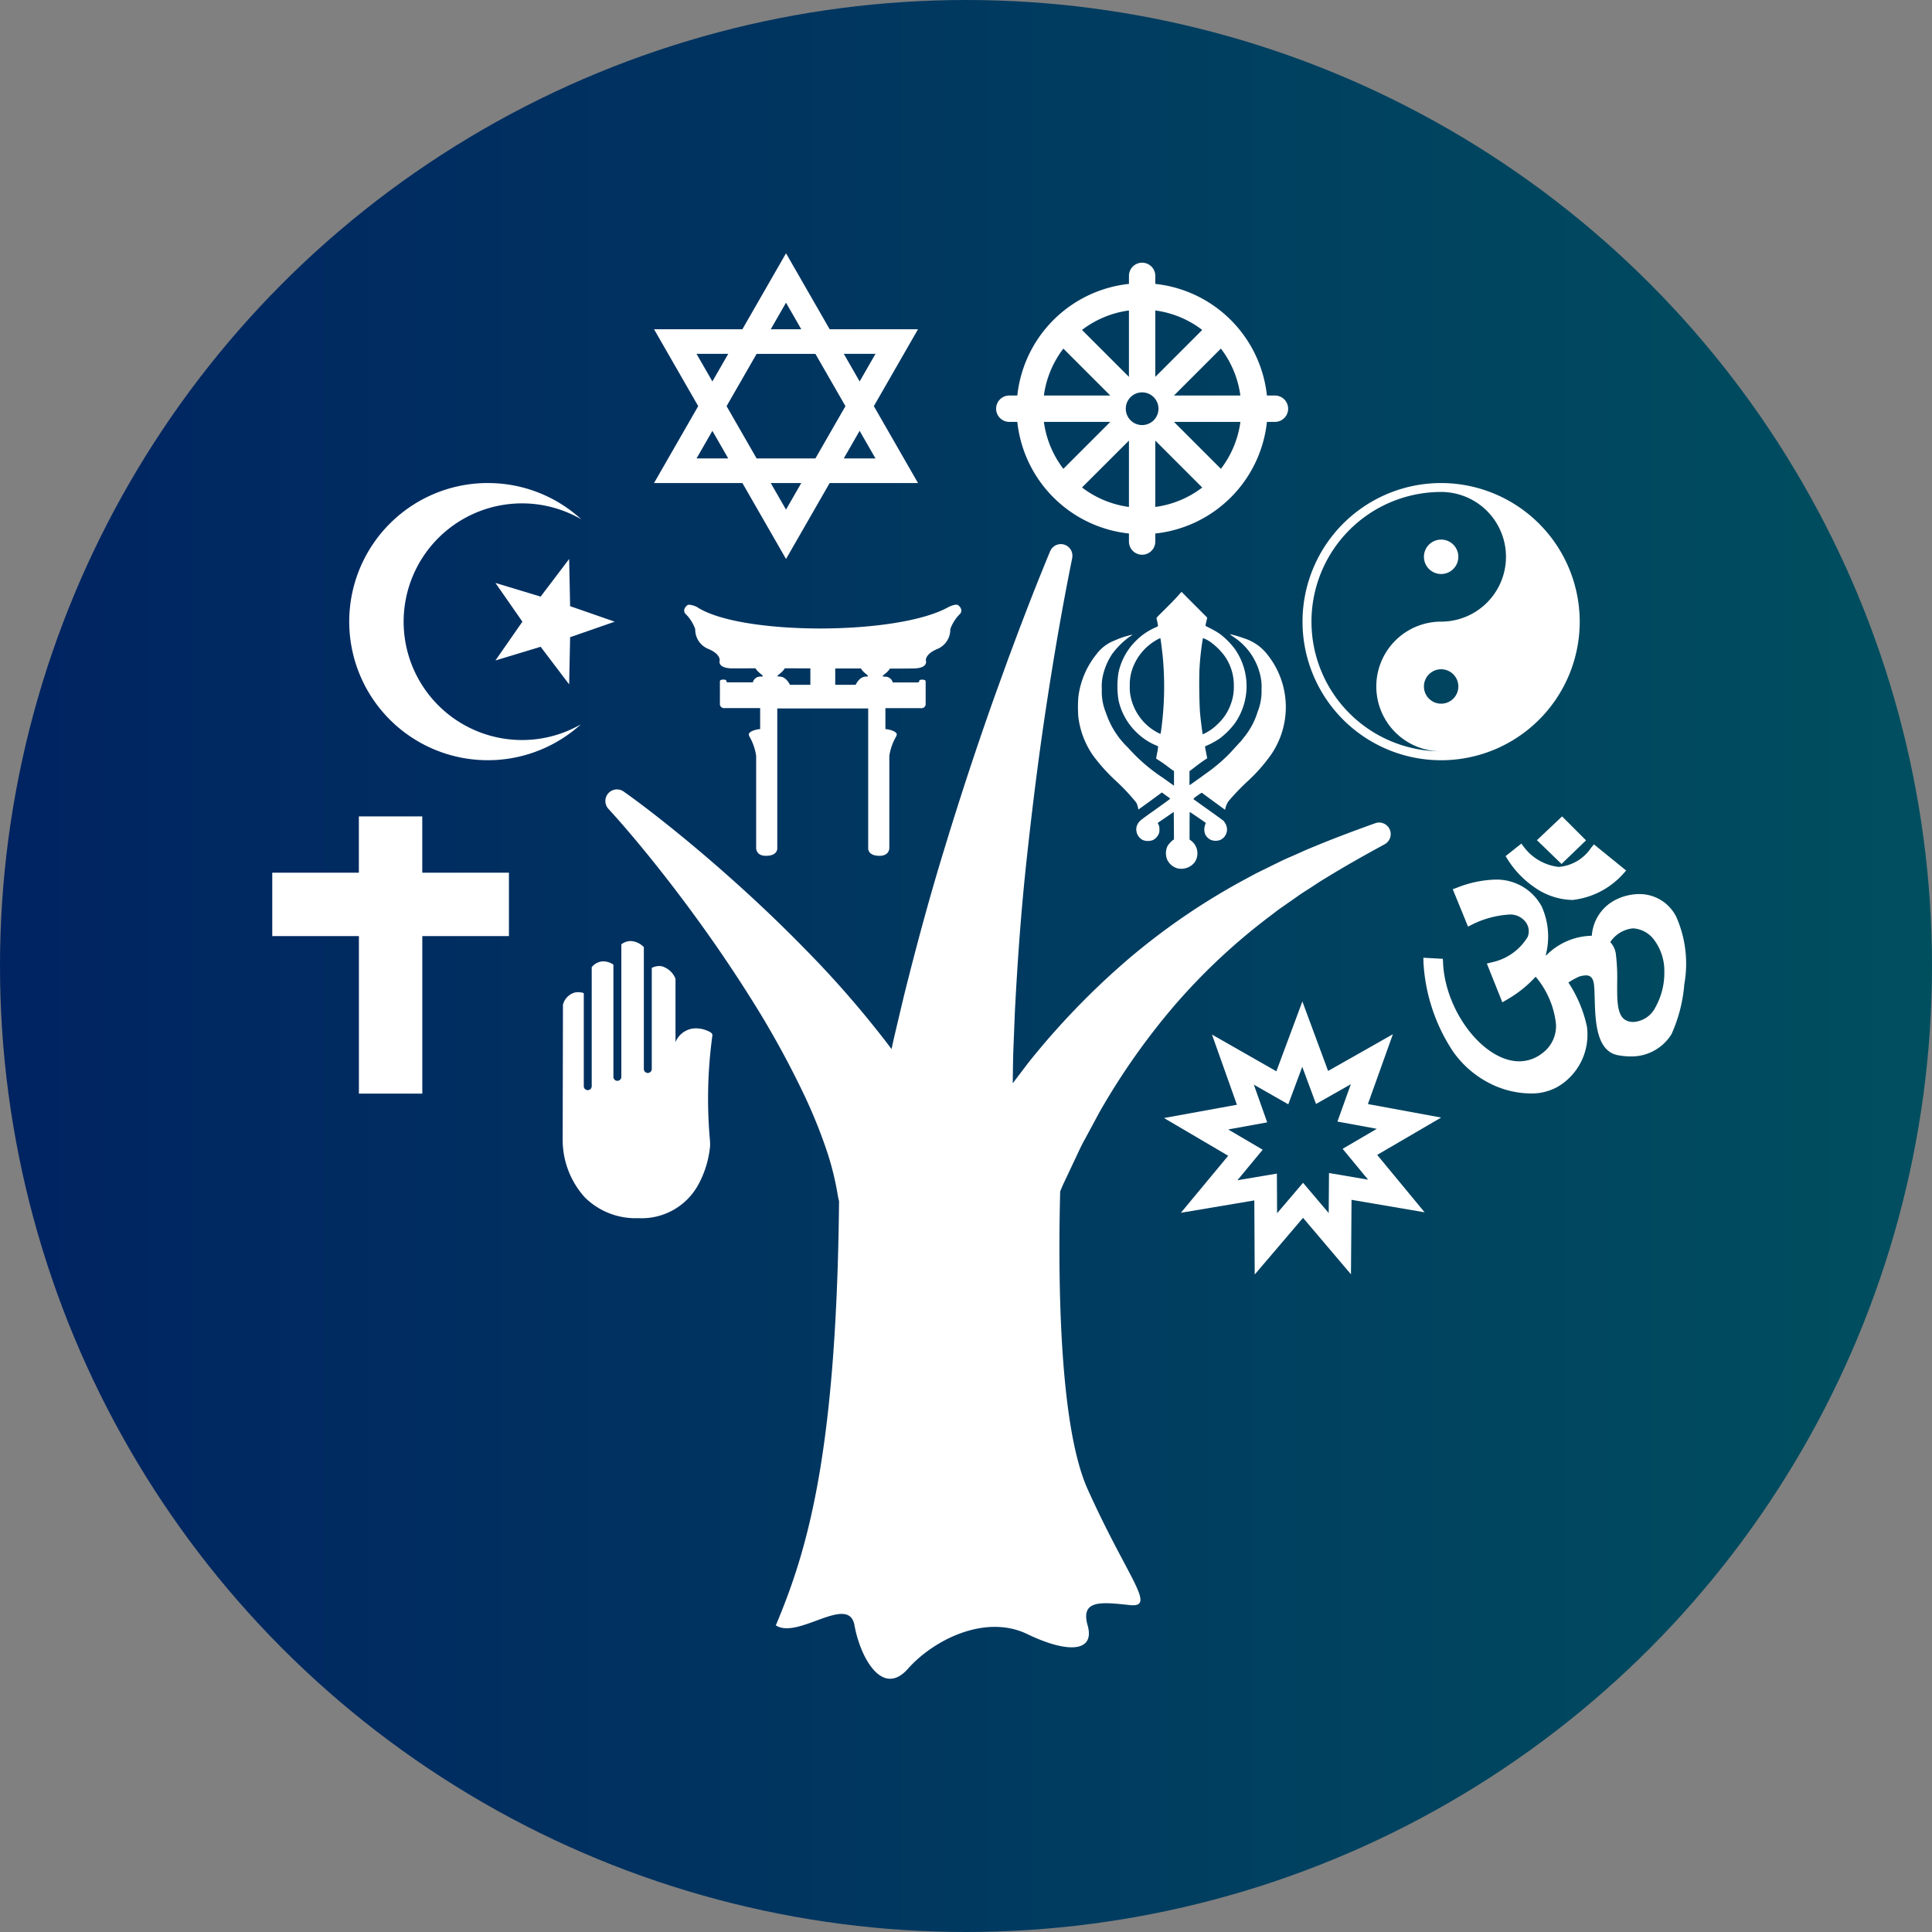 <svg xmlns="http://www.w3.org/2000/svg" xmlns:xlink="http://www.w3.org/1999/xlink" width="130" height="130" viewBox="0 0 130 130"><rect x="0" y="0" width="130" height="130" fill="#808080" stroke="none"/><defs><linearGradient id="a" x1="1" y1="0.5" x2="0" y2="0.5" gradientUnits="objectBoundingBox"><stop offset="0" stop-color="#004f5f"/><stop offset="1" stop-color="#002361"/></linearGradient></defs><g transform="translate(-343 -896)"><circle cx="65" cy="65" r="65" transform="translate(343 896)" fill="url(#a)"/><g transform="translate(361.317 913.043)"><path d="M48.693,351.252v-3.788H44.427v3.788H38.6v4.265h5.83v10.6h4.265v-10.6h5.83v-4.265Z" transform="translate(-38.597 -309.573)" fill="#fff"/><path d="M365.4,264.083a3.185,3.185,0,0,0-1.579-1.09,7.212,7.212,0,0,0-.934-.273c-.022,0,.083.081.233.179a4.207,4.207,0,0,1,1.833,2.707,3.209,3.209,0,0,1,.059.813,3.718,3.718,0,0,1-.261,1.521,5.045,5.045,0,0,1-.909,1.707c-.116.151-.225.287-.241.3s-.213.227-.435.472a9.87,9.87,0,0,1-1.171,1.124c-.122.1-.252.2-.288.233-.075.066-1.515,1.1-1.532,1.1s-.011-.212-.011-.471v-.471l.067-.047c.037-.026.21-.158.386-.294s.414-.309.53-.386l.211-.139-.073-.362c-.084-.421-.087-.454-.04-.454a5.4,5.4,0,0,0,.958-.518,5.158,5.158,0,0,0,1-1,4.355,4.355,0,0,0,0-5.036,5.151,5.151,0,0,0-1-1,5.378,5.378,0,0,0-.6-.353l-.362-.182a2,2,0,0,1,.054-.281l.064-.275-.866-.868-.866-.868-.261.293c-.143.161-.492.519-.775.8s-.545.54-.582.585l-.068.081.053.238a2.685,2.685,0,0,1,.052.284c0,.032-.053.068-.177.118a4.2,4.2,0,0,0-1.271.858,4.259,4.259,0,0,0-1.21,2.167,5.922,5.922,0,0,0,0,1.863,4.259,4.259,0,0,0,1.21,2.167,4.2,4.2,0,0,0,1.259.853,1.893,1.893,0,0,1,.195.089,2.169,2.169,0,0,1-.06.418c-.043.222-.075.405-.072.408l.269.173c.144.092.367.251.5.353s.279.213.333.246l.1.06v.991l-.742-.53a11.813,11.813,0,0,1-2.356-2.035A5.721,5.721,0,0,1,354.54,268a3.658,3.658,0,0,1-.274-1.584,3.211,3.211,0,0,1,.061-.862,4.374,4.374,0,0,1,.634-1.5,5.334,5.334,0,0,1,1.141-1.139,1.641,1.641,0,0,0,.232-.165,5.772,5.772,0,0,0-1.221.4,2.714,2.714,0,0,0-1.206.916,5.678,5.678,0,0,0-1.222,2.884,8.649,8.649,0,0,0,0,1.347,5.772,5.772,0,0,0,1,2.6,12.266,12.266,0,0,0,1.572,1.735,13.392,13.392,0,0,1,1.333,1.43,1.573,1.573,0,0,1,.132.459c.007,0,.365-.259.8-.575l.783-.575.276.2c.152.108.28.2.286.214s-.45.346-1.014.746c-.923.656-1.035.743-1.122.876a.739.739,0,0,0-.142.524.8.8,0,0,0,.445.645.969.969,0,0,0,.665,0,.839.839,0,0,0,.362-.352.563.563,0,0,0,.077-.363.611.611,0,0,0-.057-.331l-.057-.108.541-.371.541-.371.007.925.007.925-.059.038a1.486,1.486,0,0,0-.384.428,1.123,1.123,0,0,0,0,.922,1.1,1.1,0,0,0,.656.552,1.145,1.145,0,0,0,1.172-.391,1.07,1.07,0,0,0-.211-1.449l-.125-.092v-.929c0-.511.007-.929.014-.929s1.006.676,1.052.719c.027.026.024.054-.019.148a.927.927,0,0,0,0,.628.821.821,0,0,0,.377.383.88.88,0,0,0,.641.008.775.775,0,0,0,.367-1.064.986.986,0,0,0-.15-.225c-.04-.038-.508-.378-1.04-.756s-.977-.7-.989-.707a1.091,1.091,0,0,1,.272-.23c.288-.205.295-.209.348-.162.03.026.384.288.787.582l.732.535a1.431,1.431,0,0,1,.234-.589,16.638,16.638,0,0,1,1.178-1.24,11.256,11.256,0,0,0,1.666-1.863,5.534,5.534,0,0,0,.6-1.115A5.655,5.655,0,0,0,365.4,264.083ZM360.84,265a17.871,17.871,0,0,1,.228-2.017,2,2,0,0,1,.533.282,4.328,4.328,0,0,1,.946.95,3.406,3.406,0,0,1,.6,1.994,3.167,3.167,0,0,1-.17,1.119,3.346,3.346,0,0,1-.862,1.387,3.936,3.936,0,0,1-.511.437c-.122.081-.295.183-.383.228l-.161.081-.014-.058c-.025-.1-.119-.849-.163-1.291C360.823,267.543,360.8,265.648,360.84,265Zm-2.589,4.232a.688.688,0,0,1-.047.2,3.849,3.849,0,0,1-.539-.305,3.563,3.563,0,0,1-1.456-2.189,2.766,2.766,0,0,1-.061-.732,3.138,3.138,0,0,1,.189-1.192,3.612,3.612,0,0,1,1.7-1.953l.163-.083.013.059c.026.114.118.85.156,1.24A21.631,21.631,0,0,1,358.251,269.233Z" transform="translate(-298.443 -237.09)" fill="#fff"/><g transform="translate(77.461 37.891)"><path d="M504.334,374.62a2.766,2.766,0,0,0-2.573-1.528h-.034a3.6,3.6,0,0,0-1.493.393,2.933,2.933,0,0,0-1.582,2.41h-.04a4.444,4.444,0,0,0-3.034,1.325l-.026-.021a4.926,4.926,0,0,0-.277-3.282,3.44,3.44,0,0,0-3.119-1.8h-.041a7.54,7.54,0,0,0-2.52.537l-.3.111,1.027,2.514.3-.151a6.468,6.468,0,0,1,2.407-.655,1.294,1.294,0,0,1,1.179.511,1.024,1.024,0,0,1,.129.986,3.7,3.7,0,0,1-2.409,1.71l-.339.087,1.043,2.607.308-.18a7.971,7.971,0,0,0,1.932-1.543,5.9,5.9,0,0,1,1.366,3.166,2.263,2.263,0,0,1-.944,2,2.5,2.5,0,0,1-1.524.526h0c-2.387,0-4.975-3.34-5.128-6.619l-.013-.277-1.312-.073.008.333a12.046,12.046,0,0,0,1.967,5.945,6.725,6.725,0,0,0,2.473,2.164,6.183,6.183,0,0,0,2.742.69,3.582,3.582,0,0,0,1.874-.463,4.066,4.066,0,0,0,1.94-4.047,8.649,8.649,0,0,0-1.245-2.953,5.07,5.07,0,0,1,.758-.416c.025,0,.058-.011.1-.02a1.542,1.542,0,0,1,.331-.047c.478,0,.522.492.543.728s.029.538.038.854c.041,1.489.1,3.528,1.58,3.794a4.714,4.714,0,0,0,.831.078,3.156,3.156,0,0,0,2.758-1.5,10.121,10.121,0,0,0,.86-3.356A7.8,7.8,0,0,0,504.334,374.62Zm-1.4,6.085a1.783,1.783,0,0,1-1.47.991h-.038c-1.008-.027-1.077-.98-1.068-2.432,0-.09,0-.179,0-.266a12.617,12.617,0,0,0-.079-1.788,1.461,1.461,0,0,0-.386-.887,2.069,2.069,0,0,1,1.51-.924h.043a1.9,1.9,0,0,1,1.426.812,3.484,3.484,0,0,1,.659,2.121A4.74,4.74,0,0,1,502.933,380.705Z" transform="translate(-487.32 -367.864)" fill="#fff"/><path d="M521.335,361.015a4.581,4.581,0,0,0,2.528.828,5.362,5.362,0,0,0,3.39-1.741l.217-.24L525.3,358.1l-.194.238a2.9,2.9,0,0,1-2.178,1.281,3.417,3.417,0,0,1-2.321-1.317l-.189-.252-1.062.843.146.233A6.455,6.455,0,0,0,521.335,361.015Z" transform="translate(-513.827 -356.22)" fill="#fff"/><path d="M534.88,349.075l-1.611-1.611-1.692,1.6,1.654,1.6Z" transform="translate(-523.938 -347.464)" fill="#fff"/></g><g transform="translate(5.184 15.46)"><path d="M128.651,253.036l1.919,2.531.065-3.176,3-1.043-3-1.043-.065-3.176-1.919,2.532-3.041-.92,1.814,2.607-1.814,2.608Z" transform="translate(-115.774 -242.019)" fill="#fff"/><path d="M72.289,226.853a7.964,7.964,0,0,1,11.951-6.892,9.29,9.29,0,0,0-6.284-2.438c-.06,0-.121,0-.181,0a9.326,9.326,0,1,0,6.438,16.238,7.965,7.965,0,0,1-11.924-6.908Z" transform="translate(-68.63 -217.523)" fill="#fff"/></g><path d="M339.525,140.567h-.54a8.46,8.46,0,0,0-7.511-7.511v-.54a.887.887,0,0,0-1.774,0v.54a8.46,8.46,0,0,0-7.511,7.511h-.54a.887.887,0,0,0,0,1.774h.54a8.46,8.46,0,0,0,7.511,7.511v.54a.887.887,0,0,0,1.774,0v-.54a8.46,8.46,0,0,0,7.511-7.511h.54a.887.887,0,0,0,0-1.774Zm-8.051-5.723a6.635,6.635,0,0,1,3.158,1.31l-3.158,3.158Zm-1.774,0v4.468l-3.158-3.158A6.635,6.635,0,0,1,329.7,134.844Zm-4.412,2.565,3.158,3.158h-4.469A6.638,6.638,0,0,1,325.288,137.409Zm-1.311,4.932h4.469l-3.158,3.158A6.634,6.634,0,0,1,323.977,142.341Zm5.723,5.723a6.638,6.638,0,0,1-3.158-1.311L329.7,143.6Zm.887-5.509a1.1,1.1,0,1,1,1.1-1.1A1.1,1.1,0,0,1,330.587,142.555Zm.887,5.509V143.6l3.158,3.158A6.637,6.637,0,0,1,331.474,148.064Zm4.413-2.565-3.158-3.158H337.2A6.635,6.635,0,0,1,335.887,145.5Zm-3.158-4.932,3.158-3.158a6.636,6.636,0,0,1,1.31,3.158Z" transform="translate(-272.053 -130.996)" fill="#fff"/><path d="M205.187,133.075h-5.945l-2.936-5.111-2.936,5.111h-5.945l2.972,5.174-2.972,5.174h5.945l2.936,5.111,2.936-5.111h5.945l-2.972-5.174Zm-2.861,1.656-1.066,1.856-1.066-1.856Zm-6.021-3.443,1.027,1.788h-2.054Zm-6.02,3.443h2.133l-1.067,1.856Zm0,7.037,1.066-1.857,1.066,1.857Zm6.02,3.443-1.027-1.787h2.054Zm1.978-3.443h-3.956l-2.021-3.518,2.021-3.518h3.956l2.021,3.518Zm4.042,0h-2.133l1.066-1.857Z" transform="translate(-161.733 -127.964)" fill="#fff"/><g transform="translate(69.329 15.46)"><path d="M488.682,239.565a1.158,1.158,0,1,0,1.158,1.158A1.158,1.158,0,0,0,488.682,239.565Z" transform="translate(-479.357 -235.76)" fill="#fff"/><path d="M449.537,217.523a9.326,9.326,0,1,0,9.325,9.326A9.336,9.336,0,0,0,449.537,217.523Zm0,14.846a1.158,1.158,0,1,1,1.158-1.158A1.158,1.158,0,0,1,449.537,232.369Zm0-5.521a4.362,4.362,0,1,0,0,8.725,8.725,8.725,0,0,1,0-17.45,4.362,4.362,0,0,1,0,8.725Z" transform="translate(-440.212 -217.523)" fill="#fff"/></g><path d="M217.6,264.977c-.161-.13-.65.116-.65.116-3.447,1.939-14.037,1.918-16.934,0a1.437,1.437,0,0,0-.53-.153.2.2,0,0,0-.12.038c-.366.295-.14.557-.14.557a2.714,2.714,0,0,1,.673,1.044,1.413,1.413,0,0,0,.906,1.346c.812.348.742.765.742.765s-.186.511.812.534q.8,0,1.6-.005c.2.372.748.557.342.557a.516.516,0,0,0-.525.387h-1.7a.1.1,0,0,1-.084-.1c0-.084-.157-.084-.157-.084s-.274-.021-.274.116v1.485a.279.279,0,0,0,.316.316h2.392v1.412a1.643,1.643,0,0,0-.59.157c-.2.127-.211.18-.116.37A3.653,3.653,0,0,1,204,275.11v6.184s-.032.542.658.542c.8,0,.763-.5.763-.5v-9.417h6.118v9.417s-.032.5.763.5c.69,0,.659-.542.659-.542V275.11a3.652,3.652,0,0,1,.443-1.274c.095-.19.084-.243-.116-.37a1.646,1.646,0,0,0-.591-.157V271.9h2.392a.279.279,0,0,0,.316-.316V270.1c0-.137-.273-.116-.273-.116s-.158,0-.158.084a.1.1,0,0,1-.084.1h-1.7a.516.516,0,0,0-.525-.387c-.4,0,.128-.181.334-.543q.8,0,1.609-.009c1-.023.812-.534.812-.534s-.069-.417.743-.765a1.411,1.411,0,0,0,.9-1.346,2.714,2.714,0,0,1,.673-1.044S217.961,265.272,217.6,264.977Zm-9.953,5.352h-1.374s-.248-.553-.69-.553c-.405,0,.14-.185.341-.557l1.724.005Zm3.738-.553c-.442,0-.691.553-.691.553h-1.373v-1.1l1.731,0C211.253,269.6,211.78,269.775,211.38,269.775Z" transform="translate(-171.437 -241.293)" fill="#fff"/><path d="M161.871,402.29c-.011-.041-.041-.15-.469-.3a1.882,1.882,0,0,0-.858-.093,1.5,1.5,0,0,0-1.149.908v-4.221a.2.2,0,0,0-.016-.079,1.425,1.425,0,0,0-.905-.8,1.049,1.049,0,0,0-.676.113v6.8a.266.266,0,0,1-.533,0v-8.2a1.321,1.321,0,0,0-.873-.411,1.054,1.054,0,0,0-.642.223v8.917a.266.266,0,1,1-.533,0v-7.552a1.223,1.223,0,0,0-.747-.219,1.043,1.043,0,0,0-.713.391v8.006a.266.266,0,0,1-.533,0v-6.26a1.135,1.135,0,0,0-.6-.042,1.148,1.148,0,0,0-.787.765.2.2,0,0,0-.015.075l-.019,9.1a5.77,5.77,0,0,0,1.491,3.845,4.844,4.844,0,0,0,3.554,1.4h.086a4.341,4.341,0,0,0,4.032-2.323,6.733,6.733,0,0,0,.758-2.556v-.008a4.29,4.29,0,0,0-.019-.442,31.214,31.214,0,0,1,.168-6.935A.2.2,0,0,0,161.871,402.29Z" transform="translate(-132.259 -349.73)" fill="#fff"/><path d="M404.842,427.4l-4.929-.908,1.681-4.7-4.359,2.472-1.731-4.677-1.75,4.7-4.333-2.471,1.678,4.722-4.907.893,4.321,2.539-3.185,3.838,4.942-.833.027,4.987,3.251-3.815,3.226,3.8.038-5.011,4.917.839-3.192-3.863Zm-4.916,4.18-2.63-.449-.021,2.693-1.726-2.035-1.746,2.049-.014-2.668-2.655.447,1.7-2.053-2.321-1.364,2.625-.477-.9-2.537,2.318,1.322.94-2.523.926,2.5,2.342-1.328-.9,2.512,2.648.488-2.3,1.347Z" transform="translate(-326.187 -369.245)" fill="#fff"/><path d="M221.27,260.574a.779.779,0,0,0-1-.471c-1.457.522-2.918,1.068-4.366,1.677-.364.146-.72.316-1.081.473s-.724.313-1.077.491l-1.066.523c-.177.089-.358.172-.532.266l-.524.284a45.161,45.161,0,0,0-7.948,5.411,51.511,51.511,0,0,0-6.753,7l-1.041,1.372c.012-.746.014-1.493.042-2.242l.1-2.532c.174-3.38.416-6.781.783-10.18s.787-6.806,1.3-10.207,1.093-6.8,1.775-10.169l0-.013a.78.78,0,0,0-1.485-.454c-.672,1.619-1.309,3.233-1.929,4.863-.314.813-.611,1.631-.918,2.448l-.89,2.46q-1.753,4.932-3.29,9.965c-1.037,3.353-1.957,6.753-2.812,10.191l-.614,2.59c-.076.326-.147.653-.217.982-.072-.1-.142-.195-.215-.29a67.822,67.822,0,0,0-5.492-6.328c-1.921-1.972-3.91-3.84-5.958-5.627q-1.536-1.34-3.119-2.616c-1.058-.85-2.127-1.68-3.24-2.471a.781.781,0,0,0-1.028,1.164l.005.006c.887.967,1.742,1.978,2.576,3s1.647,2.067,2.439,3.122c1.582,2.11,3.081,4.272,4.468,6.473a61.993,61.993,0,0,1,3.716,6.717,34.354,34.354,0,0,1,1.387,3.392,19.384,19.384,0,0,1,.839,3.265c.022.139.053.283.09.426-.171,16.951-2.118,23.465-4.254,28.541,1.485.975,4.908-2.145,5.293,0s1.866,4.874,3.593,2.924,5.2-3.7,8.026-2.34,4.568,1.17,4.068-.585.973-1.56,2.827-1.365-.108-1.755-2.827-7.8c-1.969-4.375-1.987-14.674-1.847-20.029.066-.164.134-.327.206-.488l.465-.986.466-.989c.156-.33.306-.665.486-.979l1.037-1.924a46.389,46.389,0,0,1,5.028-7.146,41.438,41.438,0,0,1,6.457-6.037l.445-.34c.148-.114.3-.216.457-.325l.921-.645c.3-.219.628-.412.942-.62s.629-.416.954-.608c1.287-.793,2.615-1.54,3.963-2.273l0,0A.779.779,0,0,0,221.27,260.574Z" transform="translate(-146.054 -221.752)" fill="#fff"/></g></g></svg>